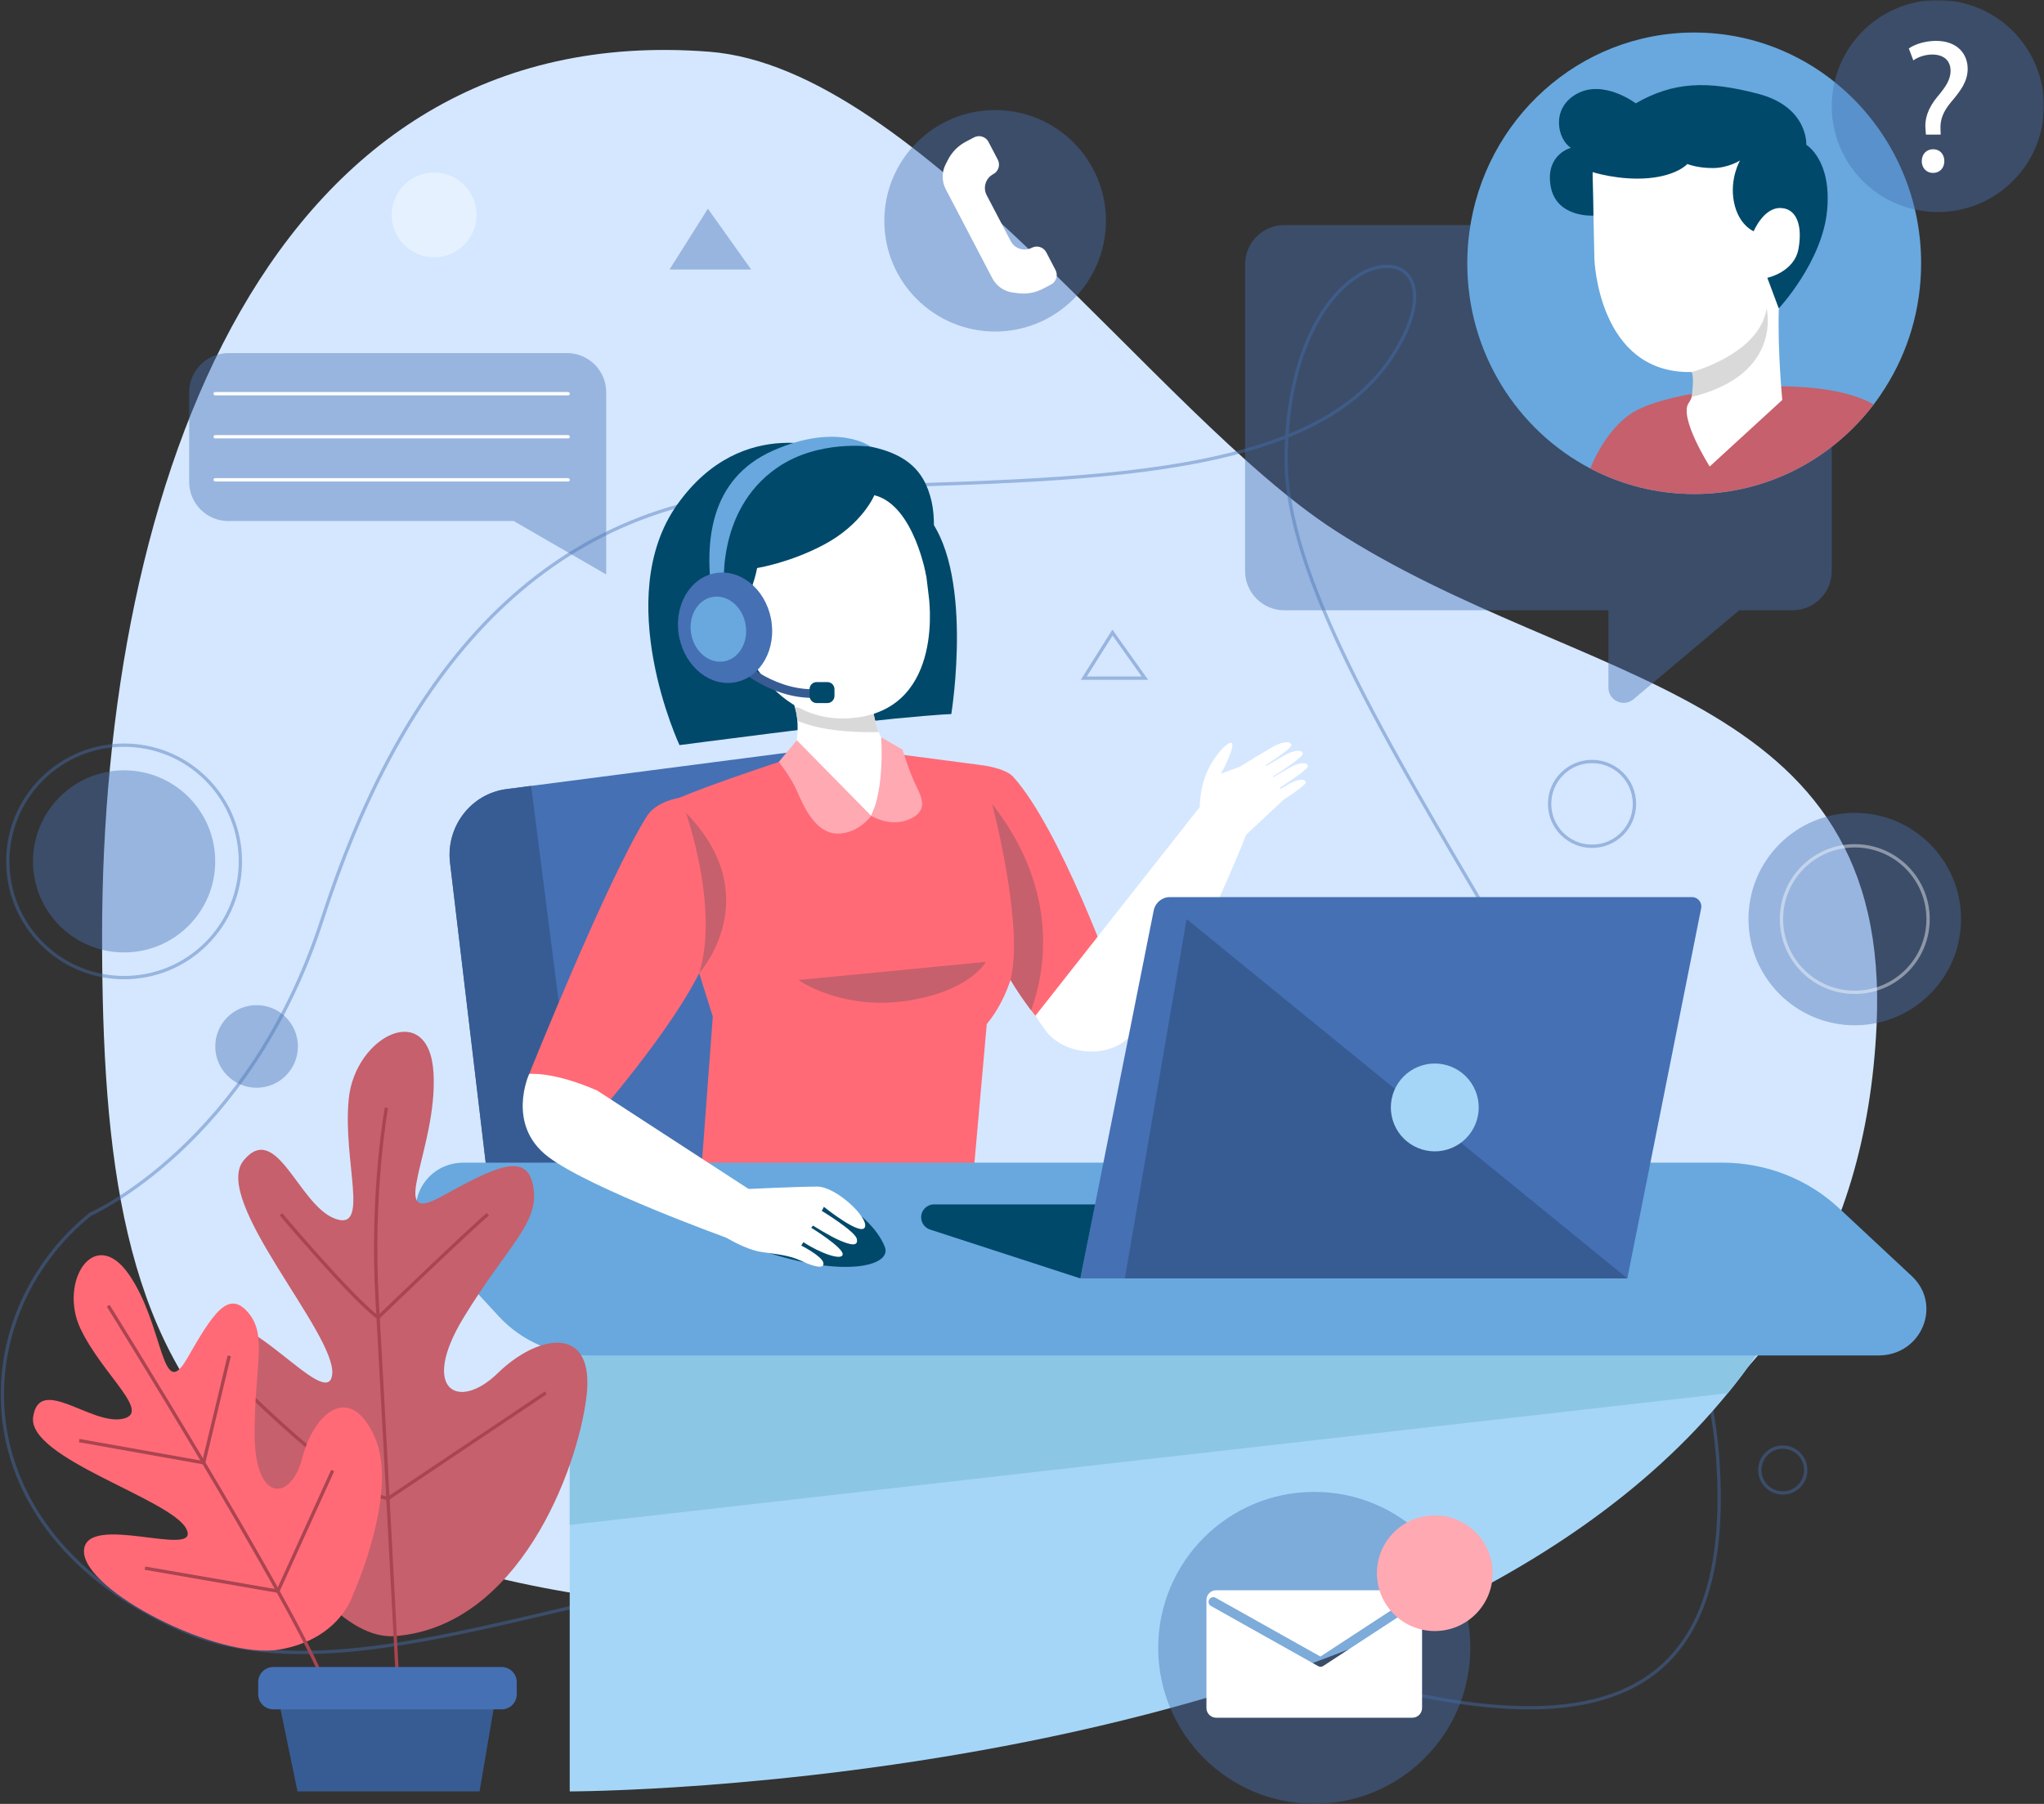 <svg width="614" height="542" viewBox="0 0 614 542" fill="none" xmlns="http://www.w3.org/2000/svg">
<rect x="0" y="0" width="614" height="542" fill="#333333" stroke="none"/>
<g clip-path="url(#clip0_3_288)">
<mask id="mask0_3_288" style="mask-type:luminance" maskUnits="userSpaceOnUse" x="0" y="0" width="614" height="542">
<path d="M614 0H0V542H614V0Z" fill="white"/>
</mask>
<g mask="url(#mask0_3_288)">
<path d="M563.712 308.063C557.44 443.634 436.786 482.229 286.503 485.122C57.341 489.548 30.664 416.769 30.664 281.057C30.664 145.344 80.626 5.22 213.086 15.546C276.017 20.453 347.448 124.72 400.929 159.315C474.814 207.115 568.437 206.222 563.712 308.063Z" fill="#D4E7FF"/>
<path opacity="0.42" d="M27.146 364.842C27.146 364.842 74.88 344.019 96.817 276.149C118.768 208.264 158.542 151.103 233.931 147.273C309.307 143.429 390.84 148.152 417.786 107.699C444.718 67.247 387.151 66.325 386.342 137.302C385.533 208.278 509.593 338.445 516.078 439.521C522.563 540.596 438.801 520.54 334.735 479.902C230.668 439.279 122.032 519.674 54.319 489.604C-13.394 459.52 -10.457 395.21 27.146 364.842Z" stroke="#4570B4" stroke-miterlimit="10"/>
<path opacity="0.42" d="M37.276 286.177C52.393 286.177 64.648 273.927 64.648 258.816C64.648 243.705 52.393 231.455 37.276 231.455C22.159 231.455 9.904 243.705 9.904 258.816C9.904 273.927 22.159 286.177 37.276 286.177Z" fill="#4570B4"/>
<path opacity="0.42" d="M61.978 283.509C75.621 269.871 75.621 247.761 61.978 234.123C48.336 220.486 26.216 220.486 12.574 234.123C-1.069 247.761 -1.069 269.871 12.574 283.509C26.216 297.146 48.336 297.146 61.978 283.509Z" stroke="#4570B4" stroke-miterlimit="10"/>
<path opacity="0.42" d="M557.157 308.063C574.79 308.063 589.084 293.775 589.084 276.149C589.084 258.523 574.79 244.235 557.157 244.235C539.525 244.235 525.23 258.523 525.23 276.149C525.23 293.775 539.525 308.063 557.157 308.063Z" fill="#4570B4"/>
<path opacity="0.42" d="M334.181 190.066L325.568 203.754H343.916L334.181 190.066Z" stroke="#4570B4" stroke-miterlimit="10"/>
<path opacity="0.42" d="M212.647 62.708L201.125 80.977H225.645L212.647 62.708Z" fill="#4570B4"/>
<path opacity="0.42" d="M298.933 99.614C317.318 99.614 332.222 84.716 332.222 66.339C332.222 47.961 317.318 33.063 298.933 33.063C280.548 33.063 265.645 47.961 265.645 66.339C265.645 84.716 280.548 99.614 298.933 99.614Z" fill="#4570B4"/>
<path d="M298.266 62.225L296.393 58.651C295.187 56.353 296.081 53.516 298.38 52.311C299.94 51.488 300.551 49.559 299.728 47.985L296.932 42.623C296.109 41.063 294.18 40.453 292.604 41.276L290.164 42.552C287.865 43.758 285.992 45.63 284.8 47.928L284.091 49.304C282.856 51.672 282.87 54.495 284.105 56.864L289.341 66.878L292.831 73.558L298.067 83.572C299.302 85.941 301.615 87.558 304.268 87.898L305.801 88.097C308.369 88.438 310.98 87.969 313.279 86.764L315.719 85.487C317.28 84.665 317.89 82.736 317.082 81.161L314.286 75.799C313.463 74.239 311.533 73.629 309.958 74.438C307.66 75.644 304.822 74.75 303.616 72.452L301.743 68.878L298.266 62.225Z" fill="white"/>
<path opacity="0.42" d="M542.427 441.691C542.427 445.492 539.348 448.584 535.531 448.584C531.728 448.584 528.635 445.506 528.635 441.691C528.635 437.875 531.714 434.797 535.531 434.797C539.348 434.811 542.427 437.889 542.427 441.691Z" stroke="#4570B4" stroke-miterlimit="10"/>
<path opacity="0.42" d="M130.404 77.303C137.442 77.303 143.147 71.6 143.147 64.566C143.147 57.531 137.442 51.829 130.404 51.829C123.367 51.829 117.662 57.531 117.662 64.566C117.662 71.6 123.367 77.303 130.404 77.303Z" fill="white"/>
<path opacity="0.42" d="M478.234 254.277C485.272 254.277 490.977 248.574 490.977 241.54C490.977 234.505 485.272 228.802 478.234 228.802C471.197 228.802 465.492 234.505 465.492 241.54C465.492 248.574 471.197 254.277 478.234 254.277Z" stroke="#4570B4" stroke-miterlimit="10"/>
<path opacity="0.42" d="M77.078 326.828C83.935 326.828 89.494 321.272 89.494 314.417C89.494 307.563 83.935 302.006 77.078 302.006C70.221 302.006 64.662 307.563 64.662 314.417C64.662 321.272 70.221 326.828 77.078 326.828Z" fill="#4570B4"/>
<path opacity="0.42" d="M557.157 298.162C569.32 298.162 579.179 288.307 579.179 276.149C579.179 263.991 569.32 254.135 557.157 254.135C544.994 254.135 535.135 263.991 535.135 276.149C535.135 288.307 544.994 298.162 557.157 298.162Z" stroke="white" stroke-miterlimit="10"/>
<path opacity="0.42" d="M538.439 67.615H385.816C379.288 67.615 374.01 72.906 374.01 79.416V171.57C374.01 178.095 379.303 183.371 385.816 183.371H483.156V206.605C483.156 210.491 487.697 212.604 490.677 210.108L522.448 183.371H538.439C544.967 183.371 550.245 178.08 550.245 171.57V79.43C550.245 72.906 544.967 67.615 538.439 67.615Z" fill="#4570B4"/>
<path d="M577.092 79.118C577.092 92.891 573.133 105.728 566.308 116.508C565.229 118.238 564.066 119.926 562.831 121.543C550.359 137.911 530.848 148.45 508.925 148.45C497.672 148.45 487.059 145.684 477.708 140.762C455.756 129.245 440.758 105.955 440.758 79.118C440.758 75.984 440.956 72.892 441.368 69.856C445.809 35.942 474.373 9.773 508.925 9.773C546.57 9.773 577.092 40.822 577.092 79.118Z" fill="#68A8DE"/>
<path d="M562.831 121.529C550.358 137.897 530.847 148.436 508.924 148.436C497.672 148.436 487.058 145.67 477.707 140.748C478.984 137.557 482.9 129.089 489.839 124.351C498.495 118.422 524.802 114.862 543.05 116.422C553.82 117.33 559.766 119.727 562.831 121.529Z" fill="#C6606C"/>
<path d="M478.232 43.942L478.942 77.799C478.942 77.799 480.02 112.394 508.173 111.784C536.339 111.174 542.284 68.438 542.284 68.438L537.857 42.51C537.857 42.51 504.937 20.553 478.232 43.942Z" fill="white"/>
<path d="M508.371 103.642C508.371 103.642 510.457 116.734 507.307 121.018C504.156 125.301 513.578 140.166 513.578 140.166L535.388 120.167C535.388 120.167 533.941 105.501 534.338 92.664L508.371 103.642Z" fill="white"/>
<path d="M478.39 51.715C478.39 51.715 486.492 54.296 495.162 53.53C503.832 52.764 506.868 49.275 506.868 49.275C506.868 49.275 509.763 50.495 514.474 50.495C519.185 50.495 522.69 48.211 522.69 48.211C522.69 48.211 519.497 53.687 520.859 60.679C522.222 67.672 526.791 69.487 526.791 69.487C526.791 69.487 529.685 62.495 534.694 62.495C539.703 62.495 541.534 67.814 540.242 74.806C538.951 81.799 530.891 83.473 530.891 83.473L534.325 92.678C534.325 92.678 547.309 78.764 548.827 63.417C550.345 48.07 542.598 43.502 542.598 43.502C542.598 43.502 543.251 32.098 528.025 28.155C512.8 24.198 502.768 24.51 491.359 31.049C491.359 31.049 481.781 23.758 473.721 28.155C465.662 32.566 467.946 41.985 471.891 44.41C471.891 44.41 464.143 46.382 465.804 55.956C467.478 65.53 478.645 64.778 478.645 64.778L478.39 51.715Z" fill="#00496A"/>
<path d="M508.172 111.784C508.172 111.784 528.648 106.366 530.662 92.678C530.662 92.678 535.742 112.522 508.172 119.259C508.172 119.259 508.995 113.359 508.172 111.784Z" fill="#D9D9D9"/>
<path opacity="0.42" d="M613.567 36.998C616.406 19.634 604.626 3.257 587.255 0.419C569.884 -2.419 553.501 9.357 550.662 26.72C547.823 44.084 559.603 60.461 576.974 63.299C594.345 66.137 610.728 54.361 613.567 36.998Z" fill="#4570B4"/>
<path d="M578.527 40.438L578.414 38.963C578.073 35.885 579.095 32.524 581.947 29.105C584.515 26.084 585.934 23.857 585.934 21.29C585.934 18.382 584.104 16.439 580.514 16.382C578.456 16.382 576.186 17.063 574.753 18.155L573.391 14.567C575.278 13.205 578.527 12.283 581.55 12.283C588.105 12.283 591.071 16.326 591.071 20.666C591.071 24.538 588.9 27.332 586.161 30.581C583.65 33.545 582.742 36.056 582.912 38.963L582.969 40.438H578.527ZM577.279 48.424C577.279 46.311 578.698 44.836 580.698 44.836C582.699 44.836 584.061 46.311 584.061 48.424C584.061 50.424 582.756 51.956 580.642 51.956C578.641 51.956 577.279 50.424 577.279 48.424Z" fill="white"/>
<path d="M527.923 406.457C527.824 406.783 527.696 407.053 527.54 407.266C524.844 411.166 522.006 414.953 519.012 418.613H518.998C421.6 538.255 171.139 538.255 171.139 538.255V395.465H527.54C527.54 395.465 528.916 403.237 527.923 406.457Z" fill="#A6D6F7"/>
<path d="M527.923 406.457C527.824 406.784 527.696 407.053 527.54 407.266C524.844 411.166 522.006 414.954 519.012 418.613H518.998L171.139 458.186V406.457H527.923Z" fill="#8CC6E5"/>
<path d="M334.732 294.46L317.492 312.729C317.492 312.729 313.959 309.098 309.73 303.538C307.715 300.871 305.544 297.765 303.543 294.404C300.918 290.006 298.563 285.184 297.215 280.347C292.674 264.106 294.533 229.852 294.533 229.852C294.533 229.852 301.883 230.646 304.395 233.441C318.542 249.185 334.732 294.46 334.732 294.46Z" fill="#FF6A76"/>
<path d="M269.927 354.133H146.477L135.196 259.241C133.905 248.376 141.482 238.49 152.138 237.1L159.56 236.136L253.892 223.881L269.927 354.133Z" fill="#4570B4"/>
<path d="M239.788 227.029C239.788 227.029 199.617 239.937 197.432 243.27C195.261 246.589 214.119 305.439 214.119 305.439L210.486 354.147H292.29L296.419 307.666C296.419 307.666 305.174 298.063 305.713 282.191C306.252 266.319 294.532 229.852 294.532 229.852L265.996 226.107L239.788 227.029Z" fill="#FF6A76"/>
<path d="M251.281 135.613C251.281 135.613 223.285 123.571 203.405 151.656C183.525 179.74 204.115 223.881 204.115 223.881C204.115 223.881 254.843 217.257 268.876 215.909C282.91 214.562 285.762 214.562 285.762 214.562C285.762 214.562 292.999 170.208 277.56 153.897C262.108 137.599 251.281 135.613 251.281 135.613Z" fill="#00496A"/>
<path d="M261.697 245.142L238.057 228.944C238.057 228.944 240.001 222.746 239.518 216.547C239.405 215.172 239.178 213.796 238.78 212.491C238.582 211.838 238.34 211.2 238.057 210.576L261.697 209.399C261.697 209.399 261.853 211.314 262.293 213.782C262.647 215.711 263.172 217.98 263.967 219.952C264.534 221.413 265.244 222.703 266.124 223.597C269.742 227.271 261.697 245.142 261.697 245.142Z" fill="white"/>
<path d="M263.968 219.952C260.931 220.051 247.891 220.249 239.519 216.547C239.406 215.172 239.179 213.796 238.781 212.491C238.781 212.491 254.716 214.434 262.293 213.781C262.648 215.71 263.173 217.98 263.968 219.952Z" fill="#D9D9D9"/>
<path d="M275.008 146.266L278.953 178.832C278.953 178.832 284.118 212.391 257.03 215.64C229.942 218.902 220.832 187.598 220.832 187.598L217.625 153.031C217.611 153.031 246.189 127.486 275.008 146.266Z" fill="white"/>
<path d="M262.649 148.79C262.649 148.79 259.102 157.499 247.452 163.683C237.122 169.158 227.43 170.676 227.43 170.676C227.43 170.676 225.869 179.853 220.648 185.598C220.648 185.598 211.595 168.435 215.298 153.655C218.987 138.876 238.073 131.741 254.83 133.245C271.574 134.748 277.605 140.89 279.833 150.648C282.06 160.407 278.343 173.598 278.343 173.598C278.343 173.598 274.753 151.84 262.649 148.79Z" fill="#00496A"/>
<path d="M217.61 178.421C217.61 178.421 214.389 153.655 233.488 140.507C245.932 131.94 261.598 134.223 261.598 134.223C261.598 134.223 251.722 126.791 232.268 135.372C212.814 143.954 211.821 163.357 213.793 178.421H217.61Z" fill="#68A8DE"/>
<path d="M174.63 354.132H146.463L135.182 259.241C133.891 248.376 141.468 238.49 152.125 237.1L159.546 236.135L174.63 354.132Z" fill="#375C93"/>
<path d="M244.046 209.682C231.119 209.682 221.527 200.69 221.102 200.278L222.833 198.392C222.932 198.491 233.418 208.278 246.529 206.973L246.771 209.54C245.848 209.64 244.94 209.682 244.046 209.682Z" fill="#375C93"/>
<path d="M564.291 407.266H176.957C166.598 407.266 156.722 402.996 149.84 395.521L128.57 372.458C120.312 363.508 126.882 349.338 139.283 349.338H517.409C530.478 349.338 543.035 354.246 552.429 363.026L574.267 383.408C583.561 392.075 577.204 407.266 564.291 407.266Z" fill="#68A8DE"/>
<path d="M387.66 235.299C386.964 235.682 385.872 236.32 384.68 237.029L384.453 236.66C388 234.405 393.236 230.873 392.882 230.022C392.342 228.732 389.689 229.412 387.716 230.476C386.581 231.1 384.51 232.334 382.509 233.54L382.367 233.313C385.886 231.086 391.746 227.214 391.363 226.306C390.824 225.015 388.171 225.696 386.198 226.76C384.95 227.441 382.58 228.859 380.409 230.164L380.239 229.895C383.729 227.639 388.27 224.519 387.944 223.725C387.404 222.434 384.751 223.115 382.779 224.178C380.111 225.625 372.377 230.405 372.377 230.405L366.744 232.462C367.965 230.49 371.384 223.186 369.781 223.186C368.177 223.186 363.779 228.278 361.948 233.526C360.586 237.455 360.416 240.958 360.416 242.462L311.021 305.198C311.021 305.198 312.185 307.027 313.959 309.481C319.081 316.559 331.015 318.119 337.911 312.744C343.36 308.488 347.645 302.871 351.859 297.127C359.791 286.319 371.611 257.624 374.378 250.759L385.56 240.292C388.625 238.306 392.527 235.625 392.243 234.916C391.761 233.767 389.405 234.363 387.66 235.299Z" fill="white"/>
<path d="M257.724 364.6C257.724 364.6 263.499 368.856 265.784 374.628C268.068 380.401 253.467 384.118 229.103 375.848C211.38 369.834 241.306 351.367 257.724 364.6Z" fill="#00496A"/>
<path d="M248.558 211.243H245.294C244.13 211.243 243.18 210.278 243.18 209.101V207.087C243.18 205.909 244.13 204.945 245.294 204.945H248.558C249.721 204.945 250.672 205.909 250.672 207.087V208.094V209.101C250.658 210.278 249.721 211.243 248.558 211.243Z" fill="#00496A"/>
<path d="M231.574 185.768C233.376 194.789 228.679 203.385 221.073 204.959C213.468 206.533 205.848 200.491 204.031 191.47C202.229 182.449 206.926 173.853 214.532 172.279C222.137 170.705 229.771 176.747 231.574 185.768Z" fill="#4570B4"/>
<path d="M223.91 187.357C224.974 192.676 222.207 197.754 217.723 198.676C213.239 199.597 208.741 196.037 207.677 190.718C206.613 185.399 209.38 180.321 213.864 179.399C218.348 178.463 222.846 182.038 223.91 187.357Z" fill="#68A8DE"/>
<path d="M204.045 239.71C204.045 239.71 197.149 240.745 194.339 245.199C182.335 264.291 158.979 322.687 158.979 322.687L181.512 332.644C181.512 332.644 211.14 298.333 213.864 282.007C216.588 265.681 204.045 239.71 204.045 239.71Z" fill="#FF6A76"/>
<path d="M179.382 327.665L225.627 357.735L219.099 372.217C219.099 372.217 177.481 357.267 164.682 347.594C151.897 337.906 158.964 322.687 158.964 322.687C158.964 322.687 166.058 321.85 179.382 327.665Z" fill="white"/>
<path d="M224.28 357.267C224.28 357.267 239.875 356.53 245.494 356.53C251.113 356.53 260.904 365.749 259.825 368.699C258.733 371.65 247.494 362.614 247.494 362.614L246.856 363.82C246.856 363.82 256.831 369.905 257.37 372.217C257.91 374.529 255.654 374.16 252.39 372.77C249.126 371.38 244.231 368.246 244.231 368.246L243.692 368.898C243.692 368.898 253.128 374.713 253.128 376.827C253.128 378.955 246.331 376.543 241.336 373.224L240.698 374.245C240.698 374.245 246.87 377.38 247.324 379.408C247.778 381.437 244.415 380.614 240.698 378.855C236.98 377.096 233.532 376.912 228.722 376.174C223.911 375.437 218.207 371.877 218.207 371.877L224.28 357.267Z" fill="white"/>
<path d="M511.01 272.929L488.832 384.117H324.516L346.566 273.567C347.035 271.227 349.05 269.553 351.391 269.553H508.3C510.045 269.553 511.365 271.184 511.01 272.929Z" fill="#4570B4"/>
<path d="M324.514 384.117L279.377 369.437C277.787 368.912 276.709 367.437 276.709 365.749C276.709 363.607 278.44 361.877 280.583 361.877H328.969L324.514 384.117Z" fill="#00496A"/>
<path d="M206.045 244.22C206.045 244.22 216.148 272.787 210.032 292.404C210.032 292.404 230.692 269.454 206.045 244.22Z" fill="#C6606C"/>
<path d="M309.728 303.538C307.714 300.871 305.542 297.765 303.542 294.403C307.714 278.021 298.008 241.54 298.008 241.54C319.278 268.645 313.347 293.822 309.728 303.538Z" fill="#C6606C"/>
<path d="M356.457 276.149L488.832 384.117H337.896L356.457 276.149Z" fill="#375C93"/>
<path d="M436.018 344.945C442.758 342.173 445.974 334.464 443.201 327.726C440.428 320.989 432.716 317.774 425.975 320.546C419.235 323.318 416.02 331.027 418.793 337.765C421.566 344.502 429.278 347.717 436.018 344.945Z" fill="#A6D6F7"/>
<path d="M239.364 222.42L261.698 245.128C261.698 245.128 257.825 250.603 251.382 250.462C244.94 250.305 241.308 242.121 239.492 237.852C237.661 233.583 233.943 228.93 233.943 228.93L239.364 222.42Z" fill="#FFA9B3"/>
<path d="M261.697 245.143C261.697 245.143 267.458 248.646 273.077 246.206C278.696 243.781 277.178 240.065 275.206 236.136C273.233 232.221 271.105 225.228 271.105 225.228L264.691 221.54C264.691 221.54 265.826 236.476 261.697 245.143Z" fill="#FFA9B3"/>
<path d="M296.135 289.014L239.859 294.46C239.859 294.46 252.474 303.51 271.9 300.772C291.325 298.035 296.135 289.014 296.135 289.014Z" fill="#C6606C"/>
<path opacity="0.42" d="M170.345 106.096H68.577C62.093 106.096 56.828 111.359 56.828 117.841V144.805C56.828 151.287 62.093 156.549 68.577 156.549H154.311L182.094 172.605V156.549V148.79V117.841C182.094 111.359 176.83 106.096 170.345 106.096Z" fill="#4570B4"/>
<path d="M64.647 118.295H170.657" stroke="white" stroke-miterlimit="10" stroke-linecap="round" stroke-linejoin="round"/>
<path d="M64.647 131.23H170.657" stroke="white" stroke-miterlimit="10" stroke-linecap="round" stroke-linejoin="round"/>
<path d="M64.647 144.167H170.657" stroke="white" stroke-miterlimit="10" stroke-linecap="round" stroke-linejoin="round"/>
<path d="M176.177 419.634C178.845 397.621 161.462 400.926 149.571 412.542C137.681 424.159 126.031 417.677 139.213 395.975C152.395 374.274 162.044 367.607 160.228 356.686C158.397 345.764 148.876 350.544 132.388 359.622C115.899 368.7 131.48 344.984 130.231 322.488C128.982 299.992 106.634 311.226 104.761 330.176C102.888 349.111 111.345 370.317 100.49 366.118C89.649 361.905 83.079 336.757 73.217 348.629C63.355 360.501 101.057 400.77 99.794 412.925C98.531 425.081 71.401 388.032 63.611 400.231C55.821 412.429 89.535 493.874 118.723 491.59C155.801 488.696 173.509 441.648 176.177 419.634Z" fill="#C6606C"/>
<path d="M116.083 332.828C116.083 332.828 111.429 358.303 113.288 390.6C115.147 422.911 119.375 504.185 119.375 504.185" stroke="#AA4451" stroke-miterlimit="10"/>
<path d="M84.398 364.841C84.398 364.841 105.825 390.259 113.601 395.862C113.601 395.862 141.271 369.21 146.549 364.841" stroke="#AA4451" stroke-miterlimit="10"/>
<path d="M71.742 415.72C71.742 415.72 103.953 448.116 116.553 450.258L163.946 418.5" stroke="#AA4451" stroke-miterlimit="10"/>
<path d="M106.066 479.094C106.066 479.094 120.029 448.229 112.509 431.648C104.988 415.067 94.204 424.797 90.813 438.017C87.421 451.236 76.481 451.648 76.481 430.811C76.481 409.975 80.412 401.167 74.466 394.287C68.521 387.408 63.881 394.812 56.176 408.216C48.471 421.62 49.294 398.33 38.822 383.068C28.35 367.806 17.466 385.224 24.221 399.323C30.989 413.408 45.973 424.684 36.566 426.358C27.158 428.031 11.819 413.166 9.96 425.705C8.101 438.244 51.748 450.428 56.034 459.491C60.333 468.555 25.498 454.13 25.228 466.016C24.959 477.902 65.498 498.753 83.86 495.646C102.221 492.54 106.066 479.094 106.066 479.094Z" fill="#FF6A76"/>
<path d="M32.508 392.33C32.508 392.33 85.648 477.675 96.829 504.185" stroke="#AA4451" stroke-miterlimit="10"/>
<path d="M23.795 432.84L61.17 439.506L68.861 407.379" stroke="#AA4451" stroke-miterlimit="10"/>
<path d="M43.547 471.179L83.477 478.087L99.936 441.847" stroke="#AA4451" stroke-miterlimit="10"/>
<path d="M82.326 504.185H149.855L144.051 538.255H89.364L82.326 504.185Z" fill="#375C93"/>
<path d="M150.678 513.604H82.114C79.588 513.604 77.559 511.561 77.559 509.05V505.434C77.559 502.909 79.602 500.88 82.114 500.88H150.678C153.204 500.88 155.233 502.923 155.233 505.434V509.05C155.247 511.561 153.204 513.604 150.678 513.604Z" fill="#4570B4"/>
<path opacity="0.42" d="M394.797 541.986C420.689 541.986 441.679 521.004 441.679 495.122C441.679 469.239 420.689 448.258 394.797 448.258C368.904 448.258 347.914 469.239 347.914 495.122C347.914 521.004 368.904 541.986 394.797 541.986Z" fill="#4570B4"/>
<path d="M424.255 477.817H365.325C363.708 477.817 362.402 479.122 362.402 480.739V513.192C362.402 514.809 363.708 516.114 365.325 516.114H424.255C425.873 516.114 427.178 514.809 427.178 513.192V480.739C427.178 479.122 425.873 477.817 424.255 477.817ZM425.135 482.498L397.465 500.583C397.224 500.739 396.954 500.809 396.685 500.809C396.443 500.809 396.202 500.753 395.989 500.625L363.765 482.54C363.083 482.157 362.842 481.292 363.225 480.611C363.608 479.931 364.474 479.689 365.155 480.072L396.642 497.732L423.588 480.115C424.241 479.689 425.121 479.874 425.546 480.526C425.972 481.193 425.787 482.072 425.135 482.498Z" fill="white"/>
<path d="M430.996 490.072C440.596 490.072 448.378 482.293 448.378 472.697C448.378 463.101 440.596 455.321 430.996 455.321C421.396 455.321 413.613 463.101 413.613 472.697C413.613 482.293 421.396 490.072 430.996 490.072Z" fill="#FFA9B3"/>
</g>
</g>
<defs>
<clipPath id="clip0_3_288">
<rect width="614" height="542" fill="white"/>
</clipPath>
</defs>
</svg>
